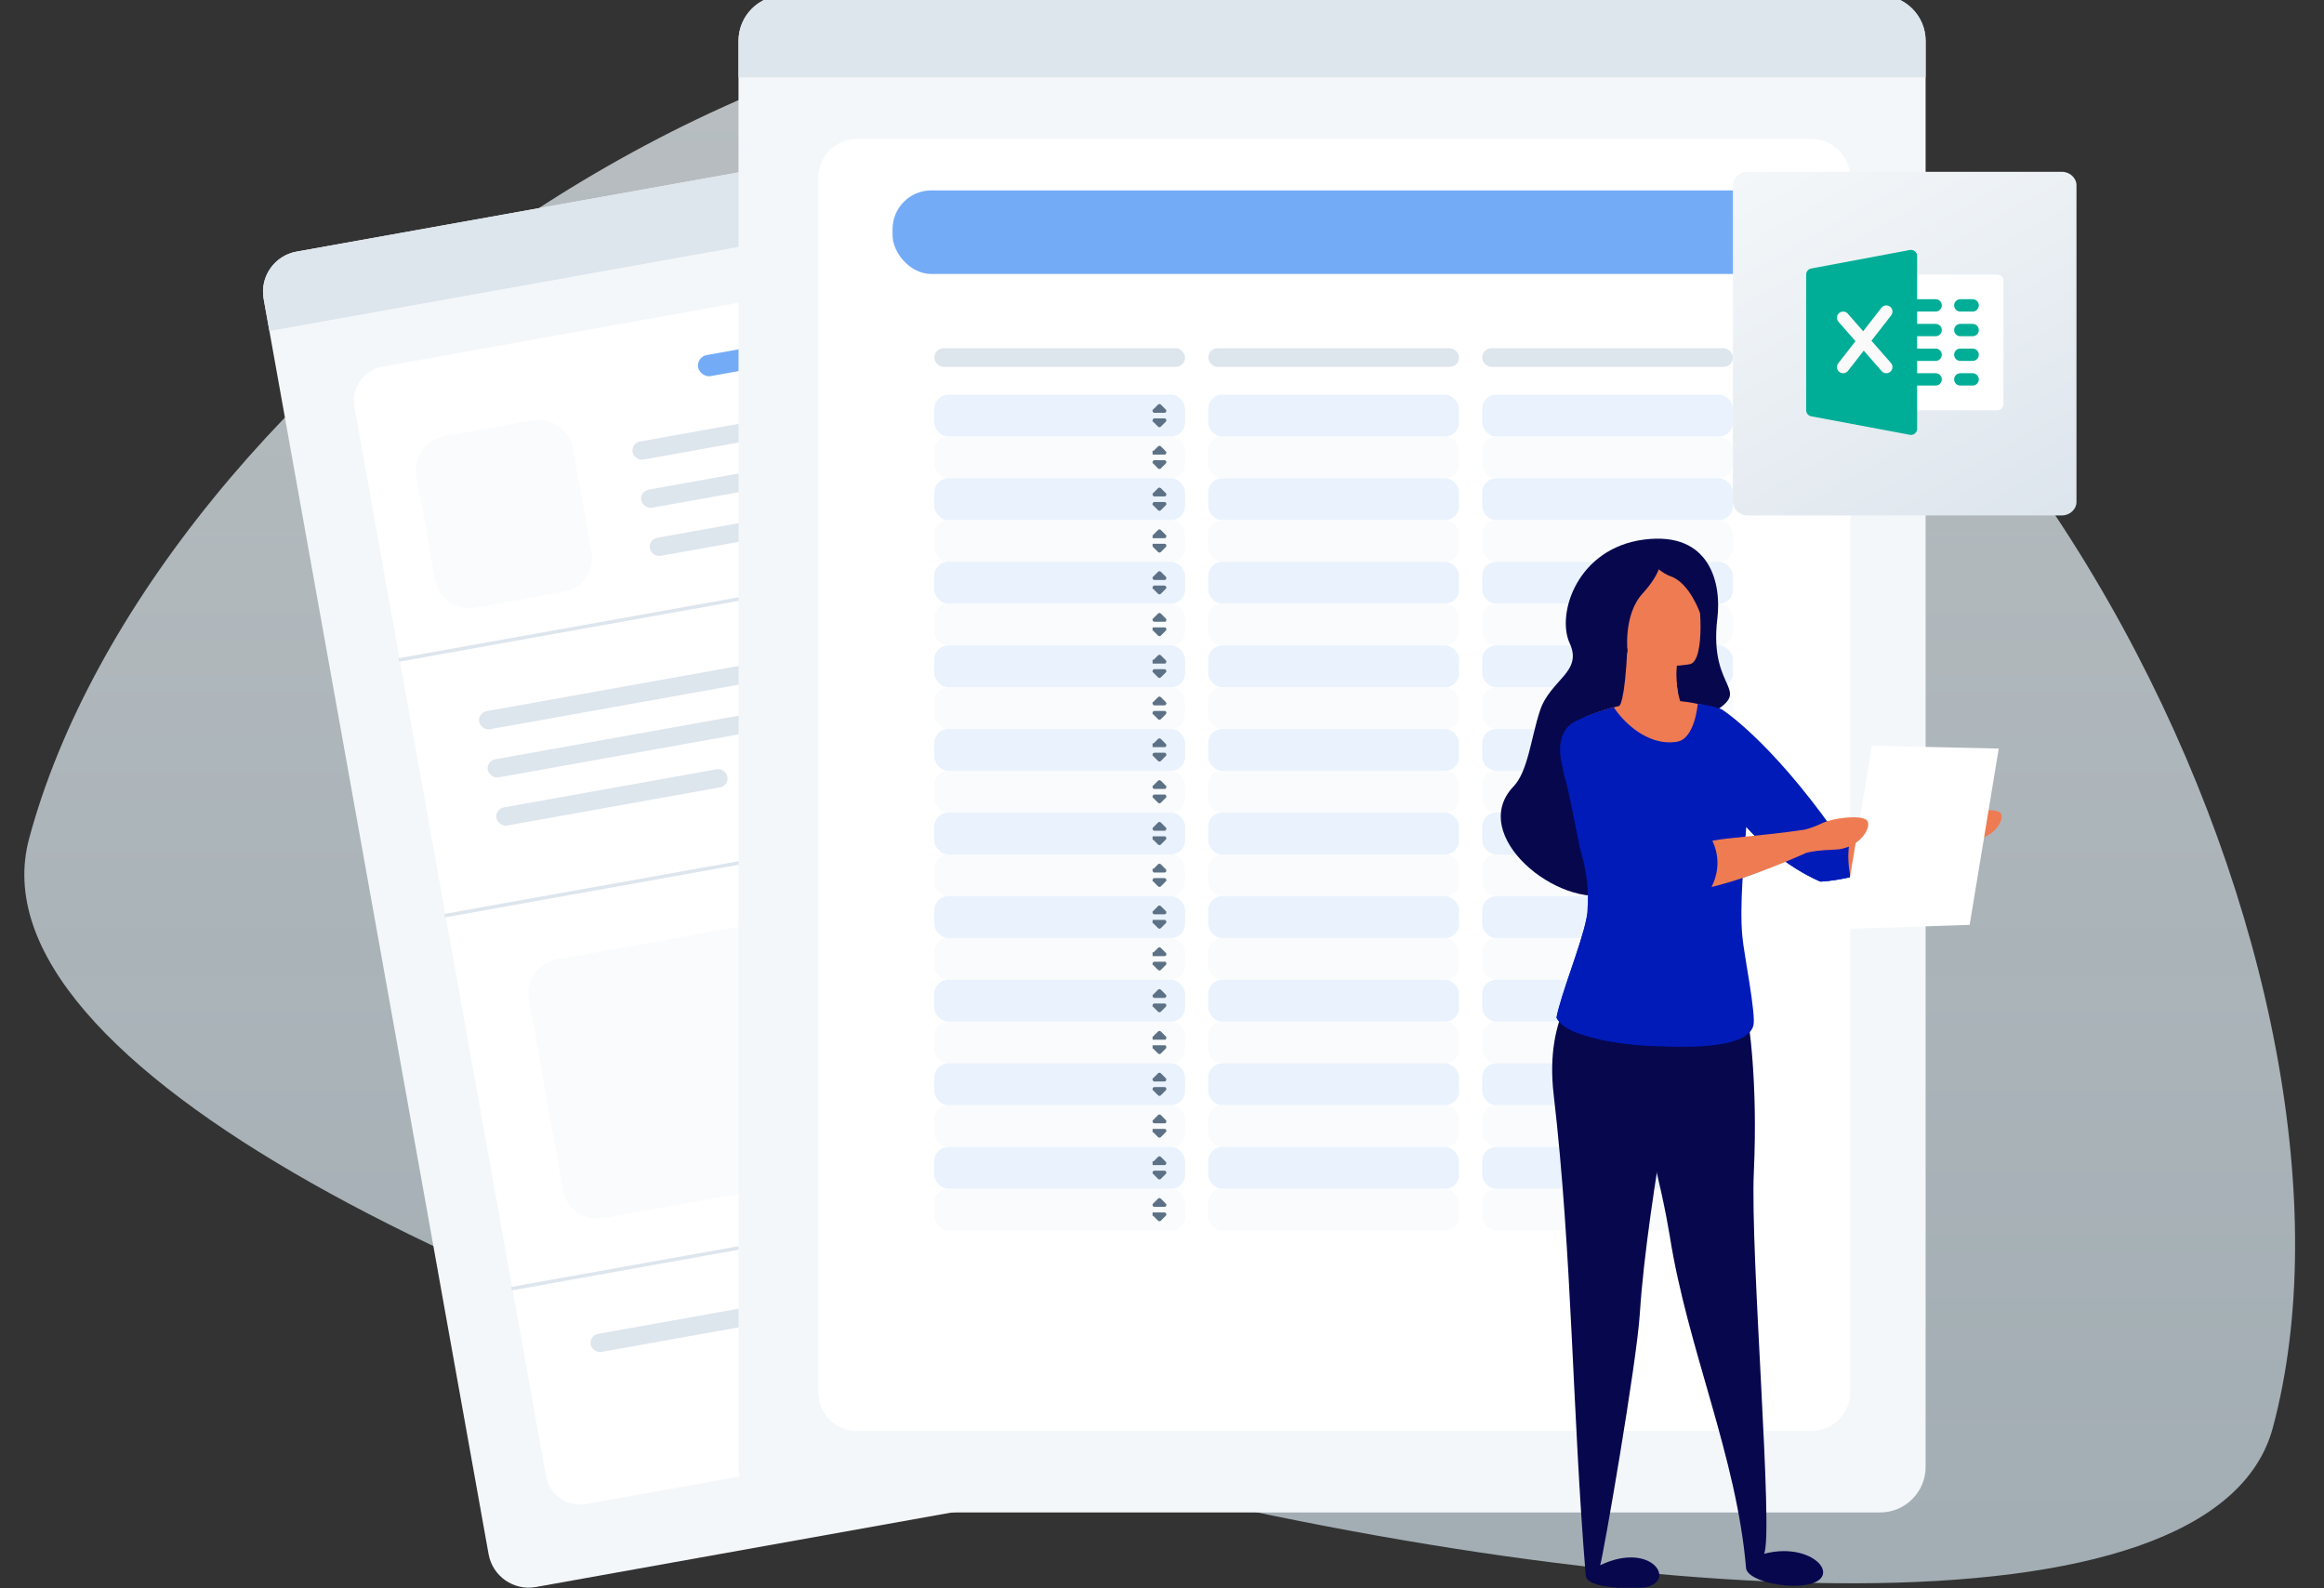 <svg width="382" height="261" viewBox="0 0 382 261" fill="none" xmlns="http://www.w3.org/2000/svg">
<rect x="0" y="0" width="382" height="261" fill="#333333" stroke="none"/>
<g clip-path="url(#clip0_1318_1925)">
<path opacity="0.7" fill-rule="evenodd" clip-rule="evenodd" d="M373.584 234.66C392.836 163.073 334.742 31.738 234.682 5.024C134.621 -21.689 24.829 63.29 4.786 137.817C-15.256 212.343 354.333 306.247 373.584 234.66Z" fill="url(#paint0_linear_1318_1925)"/>
<path d="M246.66 232.401C250.299 231.749 252.719 228.272 252.067 224.634C240.058 157.62 227.107 85.351 215.098 18.338C214.446 14.7 210.968 12.279 207.33 12.931L48.745 41.351C45.107 42.003 42.686 45.48 43.338 49.118C55.348 116.132 68.299 188.401 80.309 255.414C80.961 259.052 84.438 261.473 88.076 260.821C140.938 251.348 193.799 241.874 246.66 232.401Z" fill="#F4F7F9"/>
<path d="M234.441 222.425C237.541 221.869 239.604 218.906 239.048 215.806C228.82 158.735 217.791 97.188 207.563 40.117C207.008 37.017 204.044 34.955 200.944 35.51L62.864 60.255C59.764 60.811 57.701 63.774 58.256 66.874C68.484 123.945 79.514 185.492 89.741 242.563C90.297 245.663 93.26 247.725 96.36 247.17C142.387 238.921 188.414 230.673 234.441 222.425Z" fill="white"/>
<rect x="78.492" y="117.147" width="78.513" height="3.014" rx="1.507" transform="rotate(-10.16 78.492 117.147)" fill="#DDE5ED"/>
<rect x="79.909" y="125.058" width="103.555" height="3.014" rx="1.507" transform="rotate(-10.16 79.909 125.058)" fill="#DDE5ED"/>
<rect x="81.327" y="132.967" width="38.579" height="3.014" rx="1.507" transform="rotate(-10.16 81.327 132.967)" fill="#DDE5ED"/>
<rect x="96.831" y="219.484" width="38.579" height="3.014" rx="1.507" transform="rotate(-10.16 96.831 219.484)" fill="#DDE5ED"/>
<rect x="123.965" y="125.327" width="24.366" height="3.014" rx="1.507" transform="rotate(-10.16 123.965 125.327)" fill="#DDE5ED"/>
<rect x="139.469" y="211.842" width="24.366" height="3.014" rx="1.507" transform="rotate(-10.16 139.469 211.842)" fill="#DDE5ED"/>
<rect x="152.612" y="120.192" width="12.183" height="3.014" rx="1.507" transform="rotate(-10.16 152.612 120.192)" fill="#DDE5ED"/>
<rect x="168.117" y="206.709" width="12.183" height="3.014" rx="1.507" transform="rotate(-10.16 168.117 206.709)" fill="#DDE5ED"/>
<rect x="142.005" y="226.695" width="20.09" height="3.014" rx="1.507" transform="rotate(-10.16 142.005 226.695)" fill="#DDE5ED"/>
<rect x="169.268" y="117.209" width="14.89" height="3.014" rx="1.507" transform="rotate(-10.16 169.268 117.209)" fill="#DDE5ED"/>
<rect x="184.772" y="203.724" width="14.89" height="3.014" rx="1.507" transform="rotate(-10.16 184.772 203.724)" fill="#DDE5ED"/>
<rect x="188.588" y="113.745" width="17.598" height="3.014" rx="1.507" transform="rotate(-10.16 188.588 113.745)" fill="#DDE5ED"/>
<rect x="204.092" y="200.261" width="17.598" height="3.014" rx="1.507" transform="rotate(-10.16 204.092 200.261)" fill="#DDE5ED"/>
<rect x="163.768" y="101.865" width="39.933" height="3.014" rx="1.507" transform="rotate(-10.16 163.768 101.865)" fill="#DDE5ED"/>
<rect x="187.17" y="105.835" width="17.598" height="3.516" rx="1.758" transform="rotate(-10.16 187.17 105.835)" fill="#DDE5ED"/>
<path d="M92.608 97.27C95.708 96.714 97.77 93.751 97.215 90.651C96.212 85.058 95.179 79.291 94.177 73.697C93.621 70.597 90.658 68.535 87.558 69.09L73.076 71.686C69.976 72.241 67.913 75.204 68.469 78.304C69.471 83.898 70.505 89.665 71.507 95.258C72.063 98.358 75.026 100.421 78.126 99.865C82.953 99 87.78 98.135 92.608 97.27Z" fill="#F9FBFC"/>
<path d="M212.523 179.872C215.623 179.316 217.686 176.353 217.13 173.253C215.29 162.983 213.363 152.232 211.522 141.962C210.967 138.862 208.004 136.8 204.904 137.355L91.547 157.67C88.447 158.225 86.384 161.188 86.94 164.288C88.78 174.558 90.707 185.31 92.547 195.58C93.103 198.68 96.066 200.742 99.166 200.186C136.952 193.415 174.737 186.643 212.523 179.872Z" fill="#F9FBFC"/>
<line x1="65.56" y1="108.461" x2="214.867" y2="81.704" stroke="#DDE5ED" stroke-width="0.57"/>
<line x1="73.091" y1="150.483" x2="222.398" y2="123.726" stroke="#DDE5ED" stroke-width="0.57"/>
<line x1="84.077" y1="211.785" x2="233.384" y2="185.028" stroke="#DDE5ED" stroke-width="0.57"/>
<rect x="103.716" y="72.829" width="58.261" height="3.014" rx="1.507" transform="rotate(-10.16 103.716 72.829)" fill="#DDE5ED"/>
<rect x="105.133" y="80.739" width="76.845" height="3.014" rx="1.507" transform="rotate(-10.16 105.133 80.739)" fill="#DDE5ED"/>
<rect x="106.551" y="88.65" width="28.628" height="3.014" rx="1.507" transform="rotate(-10.16 106.551 88.65)" fill="#DDE5ED"/>
<rect x="138.191" y="82.979" width="18.081" height="3.014" rx="1.507" transform="rotate(-10.16 138.191 82.979)" fill="#DDE5ED"/>
<rect x="159.449" y="79.17" width="9.041" height="3.014" rx="1.507" transform="rotate(-10.16 159.449 79.17)" fill="#DDE5ED"/>
<rect x="171.808" y="76.954" width="11.05" height="3.014" rx="1.507" transform="rotate(-10.16 171.808 76.954)" fill="#DDE5ED"/>
<rect x="186.145" y="74.385" width="13.059" height="3.014" rx="1.507" transform="rotate(-10.16 186.145 74.385)" fill="#DDE5ED"/>
<rect x="166.996" y="61.489" width="29.633" height="3.014" rx="1.507" transform="rotate(-10.16 166.996 61.489)" fill="#DDE5ED"/>
<rect x="184.728" y="66.476" width="13.059" height="3.516" rx="1.758" transform="rotate(-10.16 184.728 66.476)" fill="#DDE5ED"/>
<rect x="114.443" y="58.661" width="37.669" height="3.516" rx="1.758" transform="rotate(-10.16 114.443 58.661)" fill="#1774F0" fill-opacity="0.6"/>
<rect x="166.141" y="221.861" width="15.57" height="3.516" rx="1.758" transform="rotate(-10.16 166.141 221.861)" fill="#1774F0" fill-opacity="0.6"/>
<path d="M43.338 49.119C42.686 45.481 45.107 42.003 48.745 41.351L207.33 12.931C210.968 12.279 214.446 14.7 215.098 18.338L216.043 23.614L44.284 54.395L43.338 49.119Z" fill="#DDE5ED"/>
<path d="M309.032 248.566C313.166 248.566 316.516 245.216 316.516 241.083C316.516 164.952 316.516 82.851 316.516 6.72C316.516 2.587 313.166 -0.763 309.032 -0.763H128.872C124.739 -0.763 121.389 2.587 121.389 6.72C121.389 82.851 121.389 164.952 121.389 241.083C121.389 245.216 124.74 248.566 128.873 248.566C188.926 248.566 248.979 248.566 309.032 248.566Z" fill="#F4F7F9"/>
<path d="M297.744 235.176C301.266 235.176 304.121 232.321 304.121 228.799C304.121 163.964 304.121 94.043 304.121 29.208C304.121 25.686 301.266 22.831 297.744 22.831H140.877C137.355 22.831 134.5 25.686 134.5 29.208C134.5 94.043 134.5 163.964 134.5 228.799C134.5 232.321 137.355 235.176 140.877 235.176C193.166 235.176 245.455 235.176 297.744 235.176Z" fill="white"/>
<rect x="153.579" y="57.237" width="41.211" height="3.053" rx="1.526" fill="#DDE5ED"/>
<rect x="153.579" y="64.869" width="41.211" height="6.868" rx="2.289" fill="#DAE9FC" fill-opacity="0.6"/>
<path d="M189.753 67.518L190.572 66.7C190.578 66.694 190.587 66.694 190.593 66.7L191.411 67.518C191.415 67.521 191.416 67.523 191.416 67.523L191.416 67.524C191.416 67.525 191.417 67.529 191.414 67.534C191.412 67.54 191.409 67.543 191.408 67.543L191.406 67.544C191.406 67.544 191.404 67.545 191.399 67.545H189.762C189.758 67.545 189.756 67.544 189.755 67.544L189.755 67.544C189.754 67.543 189.751 67.541 189.749 67.536C189.747 67.531 189.747 67.527 189.748 67.526C189.748 67.525 189.748 67.525 189.748 67.524C189.749 67.523 189.75 67.521 189.753 67.518ZM190.572 69.909L189.753 69.091C189.75 69.087 189.749 69.085 189.748 69.085C189.748 69.084 189.748 69.083 189.748 69.083C189.747 69.081 189.747 69.077 189.749 69.072C189.751 69.067 189.754 69.065 189.755 69.064L189.755 69.064C189.756 69.064 189.758 69.063 189.762 69.063H191.399C191.404 69.063 191.406 69.064 191.406 69.064L191.408 69.065C191.409 69.066 191.412 69.069 191.414 69.074C191.417 69.079 191.416 69.083 191.416 69.084L191.416 69.085C191.416 69.086 191.415 69.088 191.411 69.091L190.593 69.909C190.587 69.915 190.578 69.915 190.572 69.909Z" fill="#5D7186" stroke="#5D7186" stroke-width="0.6"/>
<rect x="153.579" y="71.737" width="41.211" height="6.868" rx="2.289" fill="#F9FBFC"/>
<path d="M189.753 74.386L190.572 73.568C190.578 73.562 190.587 73.562 190.593 73.568L191.411 74.386C191.415 74.389 191.416 74.391 191.416 74.392L191.416 74.393C191.416 74.394 191.417 74.398 191.414 74.403C191.412 74.408 191.409 74.411 191.408 74.412L191.406 74.413C191.406 74.413 191.404 74.413 191.399 74.413H189.762C189.758 74.413 189.756 74.413 189.755 74.413L189.755 74.412C189.754 74.412 189.751 74.41 189.749 74.405C189.747 74.4 189.747 74.396 189.748 74.394C189.748 74.394 189.748 74.393 189.748 74.392C189.749 74.392 189.75 74.389 189.753 74.386ZM190.572 76.777L189.753 75.959C189.75 75.956 189.749 75.954 189.748 75.953C189.748 75.952 189.748 75.952 189.748 75.951C189.747 75.95 189.747 75.946 189.749 75.941C189.751 75.936 189.754 75.933 189.755 75.933L189.755 75.933C189.756 75.933 189.758 75.932 189.762 75.932H191.399C191.404 75.932 191.406 75.933 191.406 75.933L191.408 75.933C191.409 75.934 191.412 75.937 191.414 75.942C191.417 75.948 191.416 75.951 191.416 75.953L191.416 75.954C191.416 75.954 191.415 75.956 191.411 75.959L190.593 76.777C190.587 76.783 190.578 76.783 190.572 76.777Z" fill="#5D7186" stroke="#5D7186" stroke-width="0.6"/>
<rect x="153.579" y="78.606" width="41.211" height="6.868" rx="2.289" fill="#DAE9FC" fill-opacity="0.6"/>
<path d="M189.753 81.254L190.572 80.437C190.578 80.431 190.587 80.431 190.593 80.437L191.411 81.254C191.415 81.258 191.416 81.26 191.416 81.26L191.416 81.261C191.416 81.262 191.417 81.266 191.414 81.271C191.412 81.277 191.409 81.279 191.408 81.28L191.406 81.281C191.406 81.281 191.404 81.282 191.399 81.282H189.762C189.758 81.282 189.756 81.281 189.755 81.281L189.755 81.281C189.754 81.28 189.751 81.278 189.749 81.273C189.747 81.268 189.747 81.264 189.748 81.263C189.748 81.262 189.748 81.261 189.748 81.261C189.749 81.26 189.75 81.258 189.753 81.254ZM190.572 83.645L189.753 82.828C189.75 82.824 189.749 82.822 189.748 82.821C189.748 82.821 189.748 82.82 189.748 82.82C189.747 82.818 189.747 82.814 189.749 82.809C189.751 82.804 189.754 82.802 189.755 82.801L189.755 82.801C189.756 82.801 189.758 82.8 189.762 82.8H191.399C191.404 82.8 191.406 82.801 191.406 82.801L191.408 82.802C191.409 82.803 191.412 82.805 191.414 82.811C191.417 82.816 191.416 82.82 191.416 82.821L191.416 82.822C191.416 82.822 191.415 82.824 191.411 82.828L190.593 83.645C190.587 83.651 190.578 83.651 190.572 83.645Z" fill="#5D7186" stroke="#5D7186" stroke-width="0.6"/>
<rect x="153.579" y="85.474" width="41.211" height="6.868" rx="2.289" fill="#F9FBFC"/>
<path d="M189.753 88.123L190.572 87.305C190.578 87.299 190.587 87.299 190.593 87.305L191.411 88.123C191.415 88.126 191.416 88.128 191.416 88.128L191.416 88.13C191.416 88.131 191.417 88.135 191.414 88.14C191.412 88.145 191.409 88.148 191.408 88.149L191.406 88.149C191.406 88.15 191.404 88.15 191.399 88.15H189.762C189.758 88.15 189.756 88.15 189.755 88.15L189.755 88.149C189.754 88.149 189.751 88.147 189.749 88.141C189.747 88.136 189.747 88.133 189.748 88.131C189.748 88.13 189.748 88.13 189.748 88.129C189.749 88.128 189.75 88.126 189.753 88.123ZM190.572 90.514L189.753 89.696C189.75 89.693 189.749 89.691 189.748 89.69C189.748 89.689 189.748 89.689 189.748 89.688C189.747 89.686 189.747 89.683 189.749 89.677C189.751 89.672 189.754 89.67 189.755 89.67L189.755 89.669C189.756 89.669 189.758 89.669 189.762 89.669H191.399C191.404 89.669 191.406 89.669 191.406 89.669L191.408 89.67C191.409 89.671 191.412 89.674 191.414 89.679C191.417 89.684 191.416 89.688 191.416 89.689L191.416 89.691C191.416 89.691 191.415 89.693 191.411 89.696L190.593 90.514C190.587 90.52 190.578 90.52 190.572 90.514Z" fill="#5D7186" stroke="#5D7186" stroke-width="0.6"/>
<rect x="153.579" y="92.343" width="41.211" height="6.868" rx="2.289" fill="#DAE9FC" fill-opacity="0.6"/>
<path d="M189.753 94.991L190.572 94.174C190.578 94.168 190.587 94.168 190.593 94.174L191.411 94.991C191.415 94.995 191.416 94.996 191.416 94.997L191.416 94.998C191.416 94.999 191.417 95.003 191.414 95.008C191.412 95.013 191.409 95.016 191.408 95.017L191.406 95.018C191.406 95.018 191.404 95.019 191.399 95.019H189.762C189.758 95.019 189.756 95.018 189.755 95.018L189.755 95.018C189.754 95.017 189.751 95.015 189.749 95.01C189.747 95.005 189.747 95.001 189.748 94.999C189.748 94.999 189.748 94.998 189.748 94.998C189.749 94.997 189.75 94.995 189.753 94.991ZM190.572 97.382L189.753 96.564C189.75 96.561 189.749 96.559 189.748 96.558C189.748 96.558 189.748 96.557 189.748 96.556C189.747 96.555 189.747 96.551 189.749 96.546C189.751 96.541 189.754 96.539 189.755 96.538L189.755 96.538C189.756 96.538 189.758 96.537 189.762 96.537H191.399C191.404 96.537 191.406 96.538 191.406 96.538L191.408 96.539C191.409 96.54 191.412 96.542 191.414 96.548C191.417 96.553 191.416 96.557 191.416 96.558L191.416 96.559C191.416 96.559 191.415 96.561 191.411 96.564L190.593 97.382C190.587 97.388 190.578 97.388 190.572 97.382Z" fill="#5D7186" stroke="#5D7186" stroke-width="0.6"/>
<rect x="153.579" y="99.211" width="41.211" height="6.868" rx="2.289" fill="#F9FBFC"/>
<path d="M189.753 101.86L190.572 101.042C190.578 101.036 190.587 101.036 190.593 101.042L191.411 101.86C191.415 101.863 191.416 101.865 191.416 101.865L191.416 101.866C191.416 101.868 191.417 101.871 191.414 101.877C191.412 101.882 191.409 101.885 191.408 101.886L191.406 101.886C191.406 101.886 191.404 101.887 191.399 101.887H189.762C189.758 101.887 189.756 101.886 189.755 101.886L189.755 101.886C189.754 101.886 189.751 101.883 189.749 101.878C189.747 101.873 189.747 101.869 189.748 101.868C189.748 101.867 189.748 101.867 189.748 101.866C189.749 101.865 189.75 101.863 189.753 101.86ZM190.572 104.251L189.753 103.433C189.75 103.429 189.749 103.427 189.748 103.427C189.748 103.426 189.748 103.425 189.748 103.425C189.747 103.423 189.747 103.419 189.749 103.414C189.751 103.409 189.754 103.407 189.755 103.407L189.755 103.406C189.756 103.406 189.758 103.406 189.762 103.406H191.399C191.404 103.406 191.406 103.406 191.406 103.406L191.408 103.407C191.409 103.408 191.412 103.411 191.414 103.416C191.417 103.421 191.416 103.425 191.416 103.426L191.416 103.427C191.416 103.428 191.415 103.43 191.411 103.433L190.593 104.251C190.587 104.257 190.578 104.257 190.572 104.251Z" fill="#5D7186" stroke="#5D7186" stroke-width="0.6"/>
<rect x="153.579" y="106.079" width="41.211" height="6.868" rx="2.289" fill="#DAE9FC" fill-opacity="0.6"/>
<path d="M189.753 108.728L190.572 107.91C190.578 107.904 190.587 107.904 190.593 107.91L191.411 108.728C191.415 108.731 191.416 108.733 191.416 108.734L191.416 108.735C191.416 108.736 191.417 108.74 191.414 108.745C191.412 108.75 191.409 108.753 191.408 108.754L191.406 108.755C191.406 108.755 191.404 108.755 191.399 108.755H189.762C189.758 108.755 189.756 108.755 189.755 108.755L189.755 108.754C189.754 108.754 189.751 108.752 189.749 108.747C189.747 108.742 189.747 108.738 189.748 108.736C189.748 108.736 189.748 108.735 189.748 108.734C189.749 108.734 189.75 108.732 189.753 108.728ZM190.572 111.119L189.753 110.301C189.75 110.298 189.749 110.296 189.748 110.295C189.748 110.294 189.748 110.294 189.748 110.293C189.747 110.292 189.747 110.288 189.749 110.283C189.751 110.278 189.754 110.275 189.755 110.275L189.755 110.275C189.756 110.275 189.758 110.274 189.762 110.274H191.399C191.404 110.274 191.406 110.275 191.406 110.275L191.408 110.276C191.409 110.276 191.412 110.279 191.414 110.284C191.417 110.29 191.416 110.293 191.416 110.295L191.416 110.296C191.416 110.296 191.415 110.298 191.411 110.301L190.593 111.119C190.587 111.125 190.578 111.125 190.572 111.119Z" fill="#5D7186" stroke="#5D7186" stroke-width="0.6"/>
<rect x="153.579" y="112.948" width="41.211" height="6.868" rx="2.289" fill="#F9FBFC"/>
<path d="M189.753 115.597L190.572 114.779C190.578 114.773 190.587 114.773 190.593 114.779L191.411 115.597C191.415 115.6 191.416 115.602 191.416 115.602L191.416 115.603C191.416 115.604 191.417 115.608 191.414 115.613C191.412 115.619 191.409 115.621 191.408 115.622L191.406 115.623C191.406 115.623 191.404 115.624 191.399 115.624H189.762C189.758 115.624 189.756 115.623 189.755 115.623L189.755 115.623C189.754 115.622 189.751 115.62 189.749 115.615C189.747 115.61 189.747 115.606 189.748 115.605C189.748 115.604 189.748 115.603 189.748 115.603C189.749 115.602 189.75 115.6 189.753 115.597ZM190.572 117.987L189.753 117.17C189.75 117.166 189.749 117.164 189.748 117.164C189.748 117.163 189.748 117.162 189.748 117.162C189.747 117.16 189.747 117.156 189.749 117.151C189.751 117.146 189.754 117.144 189.755 117.143L189.755 117.143C189.756 117.143 189.758 117.142 189.762 117.142H191.399C191.404 117.142 191.406 117.143 191.406 117.143L191.408 117.144C191.409 117.145 191.412 117.148 191.414 117.153C191.417 117.158 191.416 117.162 191.416 117.163L191.416 117.164C191.416 117.165 191.415 117.166 191.411 117.17L190.593 117.987C190.587 117.993 190.578 117.993 190.572 117.987Z" fill="#5D7186" stroke="#5D7186" stroke-width="0.6"/>
<rect x="153.579" y="119.816" width="41.211" height="6.868" rx="2.289" fill="#DAE9FC" fill-opacity="0.6"/>
<path d="M189.753 122.465L190.572 121.647C190.578 121.641 190.587 121.641 190.593 121.647L191.411 122.465C191.415 122.468 191.416 122.47 191.416 122.471L191.416 122.472C191.416 122.473 191.417 122.477 191.414 122.482C191.412 122.487 191.409 122.49 191.408 122.491L191.406 122.492C191.406 122.492 191.404 122.492 191.399 122.492H189.762C189.758 122.492 189.756 122.492 189.755 122.492L189.755 122.491C189.754 122.491 189.751 122.489 189.749 122.484C189.747 122.479 189.747 122.475 189.748 122.473C189.748 122.472 189.748 122.472 189.748 122.471C189.749 122.471 189.75 122.468 189.753 122.465ZM190.572 124.856L189.753 124.038C189.75 124.035 189.749 124.033 189.748 124.032C189.748 124.031 189.748 124.031 189.748 124.03C189.747 124.028 189.747 124.025 189.749 124.02C189.751 124.015 189.754 124.012 189.755 124.012L189.755 124.012C189.756 124.011 189.758 124.011 189.762 124.011H191.399C191.404 124.011 191.406 124.011 191.406 124.012L191.408 124.012C191.409 124.013 191.412 124.016 191.414 124.021C191.417 124.027 191.416 124.03 191.416 124.032L191.416 124.033C191.416 124.033 191.415 124.035 191.411 124.038L190.593 124.856C190.587 124.862 190.578 124.862 190.572 124.856Z" fill="#5D7186" stroke="#5D7186" stroke-width="0.6"/>
<rect x="153.579" y="126.685" width="41.211" height="6.868" rx="2.289" fill="#F9FBFC"/>
<path d="M189.753 129.333L190.572 128.516C190.578 128.51 190.587 128.51 190.593 128.516L191.411 129.333C191.415 129.337 191.416 129.339 191.416 129.339L191.416 129.34C191.416 129.341 191.417 129.345 191.414 129.35C191.412 129.356 191.409 129.358 191.408 129.359L191.406 129.36C191.406 129.36 191.404 129.361 191.399 129.361H189.762C189.758 129.361 189.756 129.36 189.755 129.36L189.755 129.36C189.754 129.359 189.751 129.357 189.749 129.352C189.747 129.347 189.747 129.343 189.748 129.341C189.748 129.341 189.748 129.34 189.748 129.34C189.749 129.339 189.75 129.337 189.753 129.333ZM190.572 131.724L189.753 130.907C189.75 130.903 189.749 130.901 189.748 130.9C189.748 130.9 189.748 130.899 189.748 130.898C189.747 130.897 189.747 130.893 189.749 130.888C189.751 130.883 189.754 130.881 189.755 130.88L189.755 130.88C189.756 130.88 189.758 130.879 189.762 130.879H191.399C191.404 130.879 191.406 130.88 191.406 130.88L191.408 130.881C191.409 130.882 191.412 130.884 191.414 130.89C191.417 130.895 191.416 130.899 191.416 130.9L191.416 130.901C191.416 130.901 191.415 130.903 191.411 130.907L190.593 131.724C190.587 131.73 190.578 131.73 190.572 131.724Z" fill="#5D7186" stroke="#5D7186" stroke-width="0.6"/>
<rect x="153.579" y="133.553" width="41.211" height="6.868" rx="2.289" fill="#DAE9FC" fill-opacity="0.6"/>
<path d="M189.753 136.202L190.572 135.384C190.578 135.378 190.587 135.378 190.593 135.384L191.411 136.202C191.415 136.205 191.416 136.207 191.416 136.207L191.416 136.208C191.416 136.21 191.417 136.213 191.414 136.219C191.412 136.224 191.409 136.227 191.408 136.228L191.406 136.228C191.406 136.229 191.404 136.229 191.399 136.229H189.762C189.758 136.229 189.756 136.229 189.755 136.228L189.755 136.228C189.754 136.228 189.751 136.225 189.749 136.22C189.747 136.215 189.747 136.212 189.748 136.21C189.748 136.209 189.748 136.209 189.748 136.208C189.749 136.207 189.75 136.205 189.753 136.202ZM190.572 138.593L189.753 137.775C189.75 137.772 189.749 137.769 189.748 137.769C189.748 137.768 189.748 137.768 189.748 137.767C189.747 137.765 189.747 137.761 189.749 137.756C189.751 137.751 189.754 137.749 189.755 137.749L189.755 137.748C189.756 137.748 189.758 137.748 189.762 137.748H191.399C191.404 137.748 191.406 137.748 191.406 137.748L191.408 137.749C191.409 137.75 191.412 137.753 191.414 137.758C191.417 137.763 191.416 137.767 191.416 137.768L191.416 137.769C191.416 137.77 191.415 137.772 191.411 137.775L190.593 138.593C190.587 138.599 190.578 138.599 190.572 138.593Z" fill="#5D7186" stroke="#5D7186" stroke-width="0.6"/>
<rect x="153.579" y="140.422" width="41.211" height="6.868" rx="2.289" fill="#F9FBFC"/>
<path d="M189.753 143.07L190.572 142.253C190.578 142.247 190.587 142.247 190.593 142.253L191.411 143.07C191.415 143.073 191.416 143.075 191.416 143.076L191.416 143.077C191.416 143.078 191.417 143.082 191.414 143.087C191.412 143.092 191.409 143.095 191.408 143.096L191.406 143.097C191.406 143.097 191.404 143.098 191.399 143.098H189.762C189.758 143.098 189.756 143.097 189.755 143.097L189.755 143.097C189.754 143.096 189.751 143.094 189.749 143.089C189.747 143.084 189.747 143.08 189.748 143.078C189.748 143.078 189.748 143.077 189.748 143.076C189.749 143.076 189.75 143.074 189.753 143.07ZM190.572 145.461L189.753 144.643C189.75 144.64 189.749 144.638 189.748 144.637C189.748 144.637 189.748 144.636 189.748 144.635C189.747 144.634 189.747 144.63 189.749 144.625C189.751 144.62 189.754 144.618 189.755 144.617L189.755 144.617C189.756 144.617 189.758 144.616 189.762 144.616H191.399C191.404 144.616 191.406 144.617 191.406 144.617L191.408 144.618C191.409 144.618 191.412 144.621 191.414 144.627C191.417 144.632 191.416 144.636 191.416 144.637L191.416 144.638C191.416 144.638 191.415 144.64 191.411 144.643L190.593 145.461C190.587 145.467 190.578 145.467 190.572 145.461Z" fill="#5D7186" stroke="#5D7186" stroke-width="0.6"/>
<rect x="153.579" y="147.29" width="41.211" height="6.868" rx="2.289" fill="#DAE9FC" fill-opacity="0.6"/>
<path d="M189.753 149.939L190.572 149.121C190.578 149.115 190.587 149.115 190.593 149.121L191.411 149.939C191.415 149.942 191.416 149.944 191.416 149.944L191.416 149.945C191.416 149.947 191.417 149.95 191.414 149.956C191.412 149.961 191.409 149.964 191.408 149.964L191.406 149.965C191.406 149.965 191.404 149.966 191.399 149.966H189.762C189.758 149.966 189.756 149.965 189.755 149.965L189.755 149.965C189.754 149.965 189.751 149.962 189.749 149.957C189.747 149.952 189.747 149.948 189.748 149.947C189.748 149.946 189.748 149.946 189.748 149.945C189.749 149.944 189.75 149.942 189.753 149.939ZM190.572 152.33L189.753 151.512C189.75 151.508 189.749 151.506 189.748 151.506C189.748 151.505 189.748 151.504 189.748 151.504C189.747 151.502 189.747 151.498 189.749 151.493C189.751 151.488 189.754 151.486 189.755 151.486L189.755 151.485C189.756 151.485 189.758 151.485 189.762 151.485H191.399C191.404 151.485 191.406 151.485 191.406 151.485L191.408 151.486C191.409 151.487 191.412 151.49 191.414 151.495C191.417 151.5 191.416 151.504 191.416 151.505L191.416 151.506C191.416 151.507 191.415 151.509 191.411 151.512L190.593 152.33C190.587 152.336 190.578 152.336 190.572 152.33Z" fill="#5D7186" stroke="#5D7186" stroke-width="0.6"/>
<rect x="153.579" y="154.158" width="41.211" height="6.868" rx="2.289" fill="#F9FBFC"/>
<path d="M189.753 156.807L190.572 155.989C190.578 155.983 190.587 155.983 190.593 155.989L191.411 156.807C191.415 156.81 191.416 156.812 191.416 156.813L191.416 156.814C191.416 156.815 191.417 156.819 191.414 156.824C191.412 156.829 191.409 156.832 191.408 156.833L191.406 156.834C191.406 156.834 191.404 156.834 191.399 156.834H189.762C189.758 156.834 189.756 156.834 189.755 156.834L189.755 156.833C189.754 156.833 189.751 156.831 189.749 156.826C189.747 156.821 189.747 156.817 189.748 156.815C189.748 156.815 189.748 156.814 189.748 156.813C189.749 156.813 189.75 156.811 189.753 156.807ZM190.572 159.198L189.753 158.38C189.75 158.377 189.749 158.375 189.748 158.374C189.748 158.373 189.748 158.373 189.748 158.372C189.747 158.371 189.747 158.367 189.749 158.362C189.751 158.357 189.754 158.354 189.755 158.354L189.755 158.354C189.756 158.354 189.758 158.353 189.762 158.353H191.399C191.404 158.353 191.406 158.354 191.406 158.354L191.408 158.354C191.409 158.355 191.412 158.358 191.414 158.363C191.417 158.369 191.416 158.372 191.416 158.374L191.416 158.375C191.416 158.375 191.415 158.377 191.411 158.38L190.593 159.198C190.587 159.204 190.578 159.204 190.572 159.198Z" fill="#5D7186" stroke="#5D7186" stroke-width="0.6"/>
<rect x="153.579" y="161.027" width="41.211" height="6.868" rx="2.289" fill="#DAE9FC" fill-opacity="0.6"/>
<path d="M189.753 163.676L190.572 162.858C190.578 162.852 190.587 162.852 190.593 162.858L191.411 163.676C191.415 163.679 191.416 163.681 191.416 163.681L191.416 163.682C191.416 163.683 191.417 163.687 191.414 163.692C191.412 163.698 191.409 163.7 191.408 163.701L191.406 163.702C191.406 163.702 191.404 163.703 191.399 163.703H189.762C189.758 163.703 189.756 163.702 189.755 163.702L189.755 163.702C189.754 163.701 189.751 163.699 189.749 163.694C189.747 163.689 189.747 163.685 189.748 163.684C189.748 163.683 189.748 163.682 189.748 163.682C189.749 163.681 189.75 163.679 189.753 163.676ZM190.572 166.066L189.753 165.249C189.75 165.245 189.749 165.243 189.748 165.243C189.748 165.242 189.748 165.241 189.748 165.241C189.747 165.239 189.747 165.235 189.749 165.23C189.751 165.225 189.754 165.223 189.755 165.222L189.755 165.222C189.756 165.222 189.758 165.221 189.762 165.221H191.399C191.404 165.221 191.406 165.222 191.406 165.222L191.408 165.223C191.409 165.224 191.412 165.227 191.414 165.232C191.417 165.237 191.416 165.241 191.416 165.242L191.416 165.243C191.416 165.244 191.415 165.245 191.411 165.249L190.593 166.066C190.587 166.072 190.578 166.072 190.572 166.066Z" fill="#5D7186" stroke="#5D7186" stroke-width="0.6"/>
<rect x="153.579" y="167.895" width="41.211" height="6.868" rx="2.289" fill="#F9FBFC"/>
<path d="M189.753 170.544L190.572 169.726C190.578 169.72 190.587 169.72 190.593 169.726L191.411 170.544C191.415 170.547 191.416 170.549 191.416 170.549L191.416 170.551C191.416 170.552 191.417 170.556 191.414 170.561C191.412 170.566 191.409 170.569 191.408 170.57L191.406 170.57C191.406 170.571 191.404 170.571 191.399 170.571H189.762C189.758 170.571 189.756 170.571 189.755 170.571L189.755 170.57C189.754 170.57 189.751 170.567 189.749 170.563C189.747 170.558 189.747 170.554 189.748 170.552C189.748 170.551 189.748 170.551 189.748 170.55C189.749 170.549 189.75 170.547 189.753 170.544ZM190.572 172.935L189.753 172.117C189.75 172.114 189.749 172.112 189.748 172.111C189.748 172.11 189.748 172.11 189.748 172.109C189.747 172.107 189.747 172.103 189.749 172.099C189.751 172.094 189.754 172.091 189.755 172.091L189.755 172.09C189.756 172.09 189.758 172.09 189.762 172.09H191.399C191.404 172.09 191.406 172.09 191.406 172.091L191.408 172.091C191.409 172.092 191.412 172.095 191.414 172.1C191.417 172.105 191.416 172.109 191.416 172.11L191.416 172.112C191.416 172.112 191.415 172.114 191.411 172.117L190.593 172.935C190.587 172.941 190.578 172.941 190.572 172.935Z" fill="#5D7186" stroke="#5D7186" stroke-width="0.6"/>
<rect x="153.579" y="174.764" width="41.211" height="6.868" rx="2.289" fill="#DAE9FC" fill-opacity="0.6"/>
<path d="M189.753 177.412L190.572 176.595C190.578 176.589 190.587 176.589 190.593 176.595L191.411 177.412C191.415 177.416 191.416 177.417 191.416 177.418L191.416 177.419C191.416 177.42 191.417 177.424 191.414 177.429C191.412 177.434 191.409 177.437 191.408 177.438L191.406 177.439C191.406 177.439 191.404 177.44 191.399 177.44H189.762C189.758 177.44 189.756 177.439 189.755 177.439L189.755 177.439C189.754 177.438 189.751 177.436 189.749 177.431C189.747 177.426 189.747 177.422 189.748 177.42C189.748 177.42 189.748 177.419 189.748 177.419C189.749 177.418 189.75 177.416 189.753 177.412ZM190.572 179.803L189.753 178.985C189.75 178.982 189.749 178.98 189.748 178.979C189.748 178.979 189.748 178.978 189.748 178.977C189.747 178.976 189.747 178.972 189.749 178.967C189.751 178.962 189.754 178.96 189.755 178.959L189.755 178.959C189.756 178.959 189.758 178.958 189.762 178.958H191.399C191.404 178.958 191.406 178.959 191.406 178.959L191.408 178.96C191.409 178.961 191.412 178.963 191.414 178.969C191.417 178.974 191.416 178.978 191.416 178.979L191.416 178.98C191.416 178.98 191.415 178.982 191.411 178.985L190.593 179.803C190.587 179.809 190.578 179.809 190.572 179.803Z" fill="#5D7186" stroke="#5D7186" stroke-width="0.6"/>
<rect x="153.579" y="181.632" width="41.211" height="6.868" rx="2.289" fill="#F9FBFC"/>
<path d="M189.753 184.281L190.572 183.463C190.578 183.457 190.587 183.457 190.593 183.463L191.411 184.281C191.415 184.284 191.416 184.286 191.416 184.286L191.416 184.287C191.416 184.289 191.417 184.292 191.414 184.298C191.412 184.303 191.409 184.306 191.408 184.307L191.406 184.307C191.406 184.308 191.404 184.308 191.399 184.308H189.762C189.758 184.308 189.756 184.308 189.755 184.307L189.755 184.307C189.754 184.307 189.751 184.304 189.749 184.299C189.747 184.294 189.747 184.29 189.748 184.289C189.748 184.288 189.748 184.288 189.748 184.287C189.749 184.286 189.75 184.284 189.753 184.281ZM190.572 186.672L189.753 185.854C189.75 185.851 189.749 185.848 189.748 185.848C189.748 185.847 189.748 185.847 189.748 185.846C189.747 185.844 189.747 185.84 189.749 185.835C189.751 185.83 189.754 185.828 189.755 185.828L189.755 185.827C189.756 185.827 189.758 185.827 189.762 185.827H191.399C191.404 185.827 191.406 185.827 191.406 185.827L191.408 185.828C191.409 185.829 191.412 185.832 191.414 185.837C191.417 185.842 191.416 185.846 191.416 185.847L191.416 185.848C191.416 185.849 191.415 185.851 191.411 185.854L190.593 186.672C190.587 186.678 190.578 186.678 190.572 186.672Z" fill="#5D7186" stroke="#5D7186" stroke-width="0.6"/>
<rect x="153.579" y="188.5" width="41.211" height="6.868" rx="2.289" fill="#DAE9FC" fill-opacity="0.6"/>
<path d="M189.753 191.149L190.572 190.332C190.578 190.326 190.587 190.326 190.593 190.332L191.411 191.149C191.415 191.152 191.416 191.154 191.416 191.155L191.416 191.156C191.416 191.157 191.417 191.161 191.414 191.166C191.412 191.171 191.409 191.174 191.408 191.175L191.406 191.176C191.406 191.176 191.404 191.177 191.399 191.177H189.762C189.758 191.177 189.756 191.176 189.755 191.176L189.755 191.175C189.754 191.175 189.751 191.173 189.749 191.168C189.747 191.163 189.747 191.159 189.748 191.157C189.748 191.157 189.748 191.156 189.748 191.155C189.749 191.155 189.75 191.153 189.753 191.149ZM190.572 193.54L189.753 192.722C189.75 192.719 189.749 192.717 189.748 192.716C189.748 192.715 189.748 192.715 189.748 192.714C189.747 192.713 189.747 192.709 189.749 192.704C189.751 192.699 189.754 192.697 189.755 192.696L189.755 192.696C189.756 192.696 189.758 192.695 189.762 192.695H191.399C191.404 192.695 191.406 192.696 191.406 192.696L191.408 192.697C191.409 192.697 191.412 192.7 191.414 192.705C191.417 192.711 191.416 192.715 191.416 192.716L191.416 192.717C191.416 192.717 191.415 192.719 191.411 192.722L190.593 193.54C190.587 193.546 190.578 193.546 190.572 193.54Z" fill="#5D7186" stroke="#5D7186" stroke-width="0.6"/>
<rect x="153.579" y="195.369" width="41.211" height="6.868" rx="2.289" fill="#F9FBFC"/>
<path d="M189.753 198.018L190.572 197.2C190.578 197.194 190.587 197.194 190.593 197.2L191.411 198.018C191.415 198.021 191.416 198.023 191.416 198.023L191.416 198.024C191.416 198.025 191.417 198.029 191.414 198.034C191.412 198.04 191.409 198.043 191.408 198.043L191.406 198.044C191.406 198.044 191.404 198.045 191.399 198.045H189.762C189.758 198.045 189.756 198.044 189.755 198.044L189.755 198.044C189.754 198.043 189.751 198.041 189.749 198.036C189.747 198.031 189.747 198.027 189.748 198.026C189.748 198.025 189.748 198.025 189.748 198.024C189.749 198.023 189.75 198.021 189.753 198.018ZM190.572 200.408L189.753 199.591C189.75 199.587 189.749 199.585 189.748 199.585C189.748 199.584 189.748 199.583 189.748 199.583C189.747 199.581 189.747 199.577 189.749 199.572C189.751 199.567 189.754 199.565 189.755 199.565L189.755 199.564C189.756 199.564 189.758 199.563 189.762 199.563H191.399C191.404 199.563 191.406 199.564 191.406 199.564L191.408 199.565C191.409 199.566 191.412 199.569 191.414 199.574C191.417 199.579 191.416 199.583 191.416 199.584L191.416 199.585C191.416 199.586 191.415 199.588 191.411 199.591L190.593 200.408C190.587 200.414 190.578 200.414 190.572 200.408Z" fill="#5D7186" stroke="#5D7186" stroke-width="0.6"/>
<rect x="198.605" y="57.237" width="41.211" height="3.053" rx="1.526" fill="#DDE5ED"/>
<rect x="198.605" y="64.869" width="41.211" height="6.868" rx="2.289" fill="#DAE9FC" fill-opacity="0.6"/>
<rect x="198.605" y="71.737" width="41.211" height="6.868" rx="2.289" fill="#F9FBFC"/>
<rect x="198.605" y="78.606" width="41.211" height="6.868" rx="2.289" fill="#DAE9FC" fill-opacity="0.6"/>
<rect x="198.605" y="85.474" width="41.211" height="6.868" rx="2.289" fill="#F9FBFC"/>
<rect x="198.605" y="92.343" width="41.211" height="6.868" rx="2.289" fill="#DAE9FC" fill-opacity="0.6"/>
<rect x="198.605" y="99.211" width="41.211" height="6.868" rx="2.289" fill="#F9FBFC"/>
<rect x="198.605" y="106.079" width="41.211" height="6.868" rx="2.289" fill="#DAE9FC" fill-opacity="0.6"/>
<rect x="198.605" y="112.948" width="41.211" height="6.868" rx="2.289" fill="#F9FBFC"/>
<rect x="198.605" y="119.816" width="41.211" height="6.868" rx="2.289" fill="#DAE9FC" fill-opacity="0.6"/>
<rect x="198.605" y="126.685" width="41.211" height="6.868" rx="2.289" fill="#F9FBFC"/>
<rect x="198.605" y="133.553" width="41.211" height="6.868" rx="2.289" fill="#DAE9FC" fill-opacity="0.6"/>
<rect x="198.605" y="140.422" width="41.211" height="6.868" rx="2.289" fill="#F9FBFC"/>
<rect x="198.605" y="147.29" width="41.211" height="6.868" rx="2.289" fill="#DAE9FC" fill-opacity="0.6"/>
<rect x="198.605" y="154.158" width="41.211" height="6.868" rx="2.289" fill="#F9FBFC"/>
<rect x="198.605" y="161.027" width="41.211" height="6.868" rx="2.289" fill="#DAE9FC" fill-opacity="0.6"/>
<rect x="198.605" y="167.895" width="41.211" height="6.868" rx="2.289" fill="#F9FBFC"/>
<rect x="198.605" y="174.764" width="41.211" height="6.868" rx="2.289" fill="#DAE9FC" fill-opacity="0.6"/>
<rect x="198.605" y="181.632" width="41.211" height="6.868" rx="2.289" fill="#F9FBFC"/>
<rect x="198.605" y="188.5" width="41.211" height="6.868" rx="2.289" fill="#DAE9FC" fill-opacity="0.6"/>
<rect x="198.605" y="195.369" width="41.211" height="6.868" rx="2.289" fill="#F9FBFC"/>
<rect x="243.632" y="57.237" width="41.211" height="3.053" rx="1.526" fill="#DDE5ED"/>
<rect x="243.632" y="64.869" width="41.211" height="6.868" rx="2.289" fill="#DAE9FC" fill-opacity="0.6"/>
<rect x="243.632" y="71.737" width="41.211" height="6.868" rx="2.289" fill="#F9FBFC"/>
<rect x="243.632" y="78.606" width="41.211" height="6.868" rx="2.289" fill="#DAE9FC" fill-opacity="0.6"/>
<rect x="243.632" y="85.474" width="41.211" height="6.868" rx="2.289" fill="#F9FBFC"/>
<rect x="243.632" y="92.343" width="41.211" height="6.868" rx="2.289" fill="#DAE9FC" fill-opacity="0.6"/>
<rect x="243.632" y="99.211" width="41.211" height="6.868" rx="2.289" fill="#F9FBFC"/>
<rect x="243.632" y="106.079" width="41.211" height="6.868" rx="2.289" fill="#DAE9FC" fill-opacity="0.6"/>
<rect x="243.632" y="112.948" width="41.211" height="6.868" rx="2.289" fill="#F9FBFC"/>
<rect x="243.632" y="119.816" width="41.211" height="6.868" rx="2.289" fill="#DAE9FC" fill-opacity="0.6"/>
<rect x="243.632" y="126.685" width="41.211" height="6.868" rx="2.289" fill="#F9FBFC"/>
<rect x="243.632" y="133.553" width="41.211" height="6.868" rx="2.289" fill="#DAE9FC" fill-opacity="0.6"/>
<rect x="243.632" y="140.422" width="41.211" height="6.868" rx="2.289" fill="#F9FBFC"/>
<rect x="243.632" y="147.29" width="41.211" height="6.868" rx="2.289" fill="#DAE9FC" fill-opacity="0.6"/>
<rect x="243.632" y="154.158" width="41.211" height="6.868" rx="2.289" fill="#F9FBFC"/>
<rect x="243.632" y="161.027" width="41.211" height="6.868" rx="2.289" fill="#DAE9FC" fill-opacity="0.6"/>
<rect x="243.632" y="167.895" width="41.211" height="6.868" rx="2.289" fill="#F9FBFC"/>
<rect x="243.632" y="174.764" width="41.211" height="6.868" rx="2.289" fill="#DAE9FC" fill-opacity="0.6"/>
<rect x="243.632" y="181.632" width="41.211" height="6.868" rx="2.289" fill="#F9FBFC"/>
<rect x="243.632" y="188.5" width="41.211" height="6.868" rx="2.289" fill="#DAE9FC" fill-opacity="0.6"/>
<rect x="243.632" y="195.369" width="41.211" height="6.868" rx="2.289" fill="#F9FBFC"/>
<rect x="146.711" y="31.29" width="145" height="13.737" rx="6.377" fill="#1774F0" fill-opacity="0.6"/>
<path d="M121.389 6.72C121.389 2.587 124.739 -0.763 128.872 -0.763H309.032C313.166 -0.763 316.516 2.587 316.516 6.72V12.714H121.389V6.72Z" fill="#DDE5ED"/>
<path d="M287.226 84.71H338.932C340.216 84.71 341.316 83.697 341.316 82.499V30.448C341.316 29.25 340.216 28.237 338.932 28.237H287.226C285.942 28.237 284.842 29.25 284.842 30.448V82.499C284.842 83.697 285.942 84.71 287.226 84.71Z" fill="url(#paint1_linear_1318_1925)"/>
<path d="M328.302 67.421H314.111C313.552 67.421 313.097 66.967 313.097 66.407C313.097 65.848 313.097 46.694 313.097 46.135C313.097 45.575 313.552 45.121 314.111 45.121H328.302C328.861 45.121 329.315 45.575 329.315 46.135V66.407C329.315 66.967 328.861 67.421 328.302 67.421Z" fill="white"/>
<path d="M318.166 51.202H314.111C313.552 51.202 313.097 50.748 313.097 50.188C313.097 49.629 313.552 49.175 314.111 49.175H318.166C318.725 49.175 319.179 49.629 319.179 50.188C319.179 50.748 318.725 51.202 318.166 51.202Z" fill="#00AE97"/>
<path d="M318.165 55.257H314.111C313.552 55.257 313.097 54.803 313.097 54.243C313.097 53.684 313.552 53.23 314.111 53.23H318.165C318.725 53.23 319.179 53.684 319.179 54.243C319.179 54.803 318.725 55.257 318.165 55.257Z" fill="#00AE97"/>
<path d="M318.165 59.312H314.111C313.552 59.312 313.097 58.858 313.097 58.298C313.097 57.739 313.552 57.285 314.111 57.285H318.165C318.725 57.285 319.179 57.739 319.179 58.298C319.179 58.858 318.725 59.312 318.165 59.312Z" fill="#00AE97"/>
<path d="M318.165 63.365H314.111C313.552 63.365 313.097 62.911 313.097 62.352C313.097 61.792 313.552 61.338 314.111 61.338H318.165C318.725 61.338 319.179 61.792 319.179 62.352C319.179 62.911 318.725 63.365 318.165 63.365Z" fill="#00AE97"/>
<path d="M324.247 51.202H322.22C321.66 51.202 321.206 50.748 321.206 50.188C321.206 49.629 321.66 49.175 322.22 49.175H324.247C324.807 49.175 325.261 49.629 325.261 50.188C325.261 50.748 324.807 51.202 324.247 51.202Z" fill="#00AE97"/>
<path d="M324.247 55.257H322.22C321.66 55.257 321.206 54.803 321.206 54.243C321.206 53.684 321.66 53.23 322.22 53.23H324.247C324.807 53.23 325.261 53.684 325.261 54.243C325.261 54.803 324.807 55.257 324.247 55.257Z" fill="#00AE97"/>
<path d="M324.247 59.312H322.22C321.66 59.312 321.206 58.858 321.206 58.298C321.206 57.739 321.66 57.285 322.22 57.285H324.247C324.807 57.285 325.261 57.739 325.261 58.298C325.261 58.858 324.807 59.312 324.247 59.312Z" fill="#00AE97"/>
<path d="M324.247 63.365H322.22C321.66 63.365 321.206 62.911 321.206 62.352C321.206 61.792 321.66 61.338 322.22 61.338H324.247C324.807 61.338 325.261 61.792 325.261 62.352C325.261 62.911 324.807 63.365 324.247 63.365Z" fill="#00AE97"/>
<path d="M314.758 41.301C314.527 41.108 314.216 41.025 313.925 41.086L297.707 44.127C297.226 44.216 296.88 44.634 296.88 45.122V67.422C296.88 67.908 297.226 68.328 297.707 68.417L313.925 71.458C313.985 71.47 314.048 71.476 314.111 71.476C314.346 71.476 314.575 71.395 314.758 71.243C314.991 71.05 315.125 70.763 315.125 70.463V42.081C315.125 41.779 314.991 41.493 314.758 41.301Z" fill="#00AE97"/>
<path d="M310.819 59.659L307.614 55.996L310.856 51.828C311.2 51.386 311.119 50.749 310.679 50.405C310.239 50.06 309.603 50.141 309.256 50.581L306.254 54.441L303.724 51.55C303.353 51.124 302.712 51.086 302.295 51.455C301.873 51.824 301.83 52.465 302.199 52.884L304.987 56.071L302.161 59.704C301.816 60.146 301.897 60.782 302.337 61.127C302.524 61.271 302.745 61.34 302.962 61.34C303.264 61.34 303.562 61.206 303.762 60.948L306.347 57.624L309.295 60.991C309.495 61.222 309.775 61.34 310.057 61.34C310.294 61.34 310.531 61.257 310.724 61.088C311.145 60.719 311.188 60.079 310.819 59.659Z" fill="#FAFAFA"/>
<path d="M288.284 192.574C288.962 177.604 287.445 167.826 286.999 165.382C285.804 159.012 264.946 165.828 264.946 165.828C264.946 165.828 268.496 177.265 271.405 188.88L272.261 192.413C272.886 195.072 273.456 197.677 273.92 200.103C274.117 201.138 274.295 202.137 274.456 203.101C277.388 221.713 285.474 239.349 287.017 257.86C287.516 259.59 291.915 260.625 294.778 260.625C304.146 260.625 298.704 253.042 289.961 255.362C291.567 252.239 287.663 206.085 288.284 192.574Z" fill="#07074E"/>
<path d="M269.549 215.805C270.709 197.392 277.489 163.562 277.489 163.562C277.489 163.562 268.032 152.214 263.875 156.425C259.753 160.6 253.847 166.738 255.382 179.924C258.439 206.168 258.453 232.538 260.645 258.841C260.645 261.339 269.263 260.983 269.263 260.983C276.222 260.804 272.029 252.953 263.019 257.236C263.45 256.162 269.044 223.947 269.549 215.805Z" fill="#07074E"/>
<path d="M282.288 101.595C282.966 96.082 281.236 87.267 270.245 88.677C259.254 90.086 255.792 100.881 258.005 105.699C260.217 110.498 254.811 111.658 253.116 116.832C251.653 121.275 251.153 126.789 248.78 129.251C241.161 137.226 256.096 149.484 265.088 146.897C281.468 142.187 283.573 141.491 283.002 128.608C282.699 122.007 277.578 119.455 280.825 117.546C288.694 112.961 280.772 114.067 282.288 101.595Z" fill="#07074E"/>
<path d="M278.97 119.295L275.722 124.166L269.174 123.845L266.141 116.03C266.141 116.03 267.069 115.851 267.515 106.091L275.687 108.589C275.687 108.589 275.259 111.141 275.829 113.907C276.222 115.834 277.114 117.885 278.97 119.295Z" fill="#EE7B52"/>
<path d="M279.88 115.851C279.451 115.851 271.761 113.281 260.752 117.76C260.752 117.76 265.98 147.646 263.732 153.338C261.484 159.048 260.628 164.097 260.628 164.097L284.965 164.4C284.965 164.4 284.626 144.827 285.75 137.904C286.874 130.963 279.88 115.851 279.88 115.851Z" fill="#EE7B52"/>
<path d="M260.771 151.001C260.913 150.43 261.02 149.913 261.056 149.485C261.377 145.88 260.824 142.936 259.932 140.046C259.914 139.992 259.896 139.957 259.896 139.903C259.878 139.832 259.843 139.707 259.807 139.564C259.807 139.564 259.807 139.564 259.807 139.546C259.771 139.404 259.736 139.243 259.682 139.065C259.664 139.011 259.646 138.94 259.646 138.868C259.022 136.067 257.648 129.019 257.291 128.056C257.166 127.735 257.041 127.181 256.917 126.521C256.542 124.398 256.381 121.026 257.63 119.616C259.361 117.653 265.267 116.244 265.267 116.244C266.462 118.135 270.53 122.739 275.651 121.9C278.613 121.418 279.059 115.673 279.059 115.673C282.235 116.101 283.038 116.601 283.038 116.601C283.038 116.601 290.639 121.347 301.398 136.46C301.737 136.941 302.558 136.888 304.538 136.495C307.072 135.996 312.228 136.067 320.008 134.925C320.008 134.925 320.275 135.121 320.347 135.978C320.507 137.851 320.704 138.404 320.704 138.404C320.704 138.404 315.583 140.813 310.123 142.544C308.196 143.151 306.18 143.721 304.253 144.15C302.469 144.542 300.756 144.828 299.257 144.899C299.257 144.899 293.048 142.508 287.035 135.889C286.678 141.455 285.911 148.646 286.392 153.892C286.66 156.871 288.712 166.935 288.195 168.612C287.124 172.091 278.916 172.27 271.583 171.913C271.423 171.913 271.262 171.895 271.101 171.895C269.959 171.823 268.853 171.734 267.801 171.609C265.838 171.395 264.125 171.11 263.019 170.842C261.591 170.521 259.789 170.039 258.326 169.343C257.202 168.808 256.292 168.13 255.882 167.274C256.56 163.455 259.95 155.194 260.771 151.001Z" fill="#001BB8"/>
<path d="M276.739 160.654C275.348 165.364 274.545 169.236 271.048 171.859C269.906 171.788 268.799 171.698 267.747 171.574C265.784 171.359 264.071 171.074 262.965 170.806C261.538 170.485 259.735 170.003 258.272 169.308C257.148 168.772 256.238 168.094 255.828 167.238C256.542 163.437 259.932 155.176 260.753 151.001C260.824 150.591 260.895 150.216 260.913 149.895C261.216 146.148 260.735 143.061 259.896 140.046C259.843 139.885 259.807 139.725 259.753 139.564C259.753 139.564 259.753 139.564 259.753 139.546C259.718 139.439 259.682 139.279 259.628 139.064C259.611 139.011 259.593 138.94 259.593 138.868C259.04 136.21 257.577 127.877 257.202 126.789C257.077 126.45 256.952 125.861 256.845 125.129L259.771 122.31C259.771 122.31 276.579 129.483 280.29 139.386C284.001 149.288 278.738 153.892 276.739 160.654Z" fill="#001BB8"/>
<path d="M310.069 142.526C306.34 143.704 302.308 144.739 299.221 144.881C299.221 144.881 292.923 142.473 286.874 135.728C286.624 134.586 286.374 132.659 287.766 133.212C289.711 133.997 296.902 143.222 299.614 143.418C301.558 143.561 307.09 142.919 310.069 142.526Z" fill="#001BB8"/>
<path d="M296.794 139.903C296.794 139.903 288.515 144.06 281.325 145.791C279.255 146.291 277.257 146.63 275.562 146.719C275.562 146.719 267.675 144.453 261.93 136.085C251.332 120.597 259.325 118.403 259.325 118.403C259.325 118.403 266.962 123.149 277.703 138.261C278.078 138.797 279.023 138.672 281.468 138.172C284.073 137.637 289.283 137.708 296.455 136.656C296.455 136.656 296.58 136.923 296.652 137.78C296.794 139.653 296.794 139.903 296.794 139.903Z" fill="#001BB8"/>
<path d="M304.485 136.477C306.983 135.995 312.3 135.959 319.954 134.835C320.543 134.639 321.221 134.389 321.845 134.086C323.487 133.265 327.858 132.712 328.786 133.586C329.714 134.46 327.805 138.011 323.808 138.118C322.416 138.154 321.364 138.261 320.596 138.386C320.168 138.582 315.262 140.866 310.052 142.507C308.125 143.114 306.108 143.685 304.181 144.113C303.432 140.705 303.967 138.029 304.485 136.477Z" fill="#EE7B52"/>
<path d="M275.829 113.889C272.457 113.621 267.515 106.073 267.515 106.073L275.687 108.571C275.687 108.589 275.241 111.123 275.829 113.889Z" fill="#EE7B52"/>
<path d="M277.828 109.142C277.828 109.142 268.032 111.105 266.908 104.985C265.784 98.865 263.75 94.993 269.959 93.494C276.168 91.978 277.81 94.083 278.684 96.046C279.541 97.991 280.344 108.464 277.828 109.142Z" fill="#EE7B52"/>
<path d="M273.028 91.96C273.028 91.96 273.207 94.03 269.977 97.563C266.747 101.078 267.533 107.358 267.533 107.358C267.533 107.358 262.108 97.152 264.999 93.905C267.889 90.64 273.028 91.96 273.028 91.96Z" fill="#07074E"/>
<path d="M269.103 89.266C269.103 89.266 273.974 87.642 278.809 92.406C280.897 94.458 280.576 98.49 279.469 100.828C279.469 100.828 277.756 95.814 274.634 94.726C271.512 93.619 269.103 89.266 269.103 89.266Z" fill="#07074E"/>
<path d="M307.696 122.56L328.536 123.023L323.755 152L302.647 152.678L307.696 122.56Z" fill="white"/>
<path d="M281.325 145.773C282.895 142.651 282.289 139.921 281.468 138.172C284.073 137.637 289.318 137.423 296.491 136.37C296.491 136.37 296.491 136.37 296.491 136.388C297.258 136.192 298.4 135.835 299.435 135.318C301.184 134.443 305.859 133.855 306.84 134.8C307.839 135.728 305.787 139.528 301.523 139.636C299.168 139.707 297.74 139.939 296.937 140.153C296.224 140.456 288.177 144.132 281.325 145.773Z" fill="#EE7B52"/>
</g>
<defs>
<linearGradient id="paint0_linear_1318_1925" x1="190.625" y1="0" x2="190.625" y2="260.21" gradientUnits="userSpaceOnUse">
<stop stop-color="#F1F9FD"/>
<stop offset="1" stop-color="#E3F5FF" stop-opacity="0.9"/>
</linearGradient>
<linearGradient id="paint1_linear_1318_1925" x1="261.599" y1="42.582" x2="299.167" y2="107.969" gradientUnits="userSpaceOnUse">
<stop offset="0.001" stop-color="#F4F7F9"/>
<stop offset="0.999" stop-color="#DDE5ED"/>
</linearGradient>
<clipPath id="clip0_1318_1925">
<rect width="382" height="260.934" fill="white"/>
</clipPath>
</defs>
</svg>
